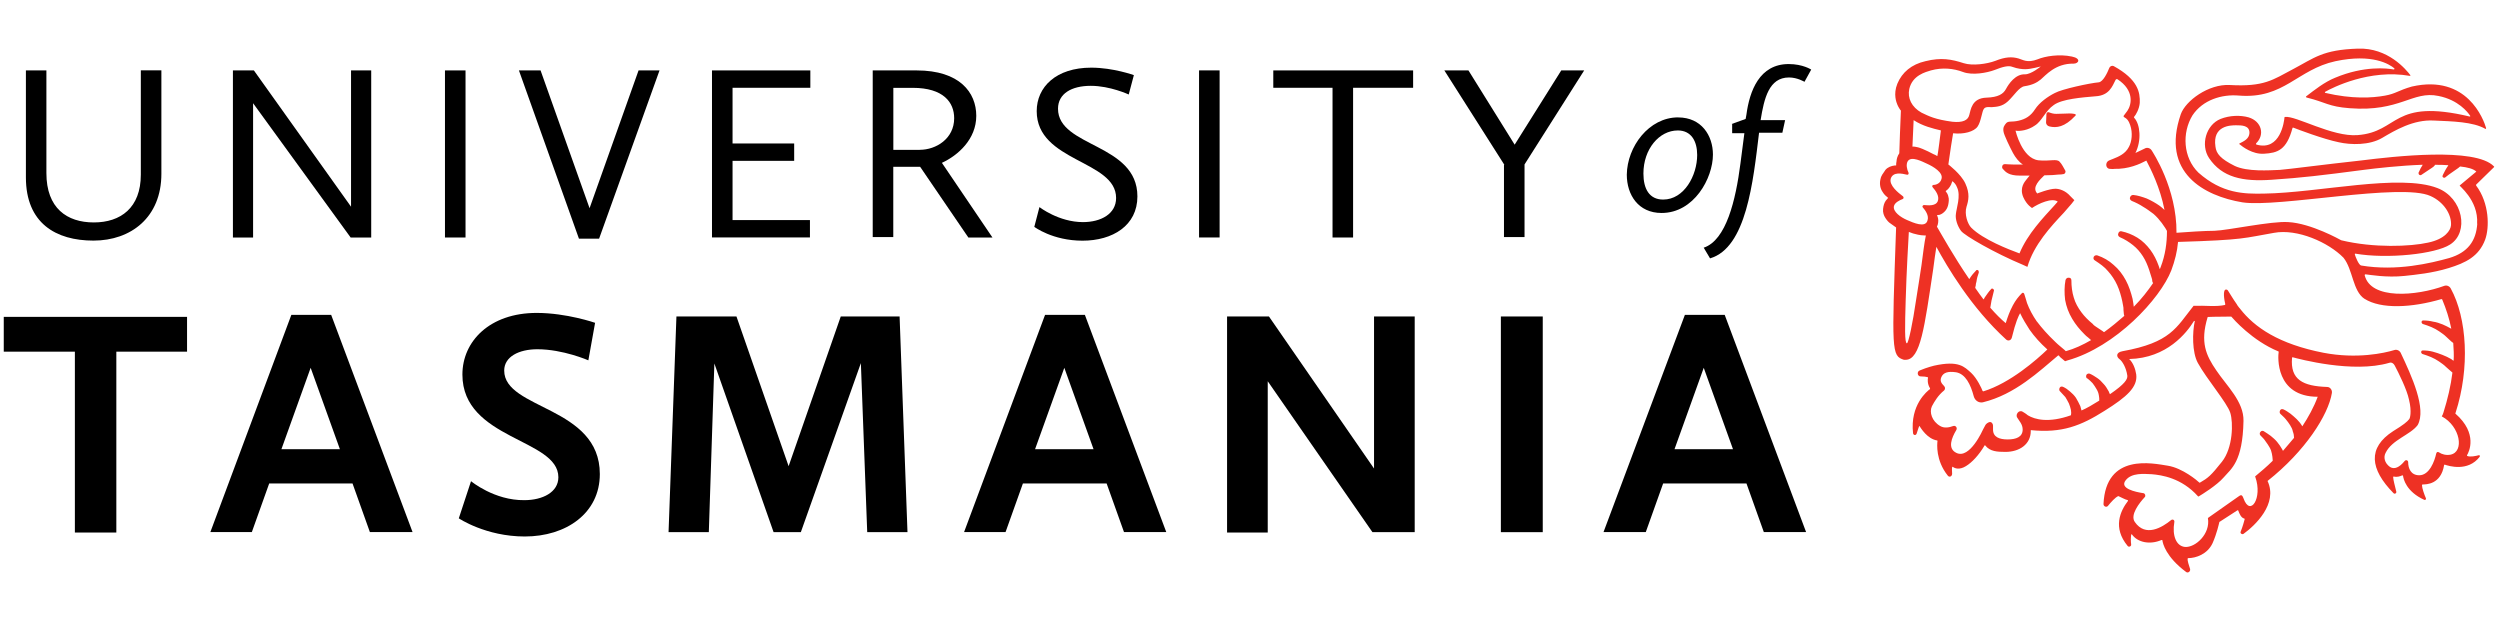 <svg width="161" height="40" viewBox="0 0 161 40" fill="none" xmlns="http://www.w3.org/2000/svg">
<g clip-path="url(#clip0_747_40398)">
<path d="M1.664 4.533H2.988V11.147C2.988 13.409 4.313 14.325 6.041 14.325C7.77 14.325 9.069 13.383 9.069 11.246V4.529H10.393V11.195C10.393 13.994 8.436 15.495 6.019 15.495C3.603 15.495 1.668 14.377 1.668 11.427V4.533H1.664Z" fill="black"/>
<path d="M15.026 4.535H16.35L22.607 13.312V4.535H23.906V15.295H22.581L16.299 6.647V15.295H15V4.535H15.026Z" fill="black"/>
<path d="M28.656 4.535H29.98V15.295H28.656V4.535Z" fill="black"/>
<path d="M33.414 4.533H34.812L37.968 13.409L41.124 4.533H42.474L38.582 15.37H37.284L33.418 4.533H33.414Z" fill="black"/>
<path d="M45.852 4.535H52.186V5.653H47.176V9.24H51.145V10.358H47.176V14.173H52.16V15.291H45.852V4.531V4.535Z" fill="black"/>
<path d="M56.207 4.535H59.032C61.806 4.535 62.872 5.959 62.872 7.46C62.872 8.96 61.703 10.005 60.658 10.487L63.913 15.295H62.361L59.256 10.741H57.527V15.269H56.203V4.535H56.207ZM59.234 9.648C60.279 9.648 61.449 8.935 61.449 7.614C61.449 6.595 60.761 5.657 58.778 5.657H57.531V9.652H59.234V9.648Z" fill="black"/>
<path d="M66.94 13.337C66.94 13.337 68.187 14.304 69.74 14.304C70.909 14.304 71.877 13.771 71.877 12.752C71.877 10.309 66.764 10.438 66.764 7.157C66.764 5.604 68.011 4.357 70.273 4.357C71.697 4.357 73.021 4.839 73.021 4.839L72.69 6.086C72.69 6.086 71.494 5.527 70.247 5.527C69 5.527 68.136 6.035 68.136 7.002C68.136 9.496 73.249 9.217 73.249 12.649C73.249 14.532 71.645 15.5 69.714 15.5C67.783 15.5 66.609 14.609 66.609 14.609L66.94 13.337Z" fill="black"/>
<path d="M77.219 4.533H78.543V15.293H77.219V4.533Z" fill="black"/>
<path d="M85.815 5.653H82V4.535H91.005V5.653H87.139V15.295H85.815V5.653Z" fill="black"/>
<path d="M96.882 10.616L93.016 4.535H94.568L97.544 9.317L100.545 4.535H102.021L98.18 10.59V15.269H96.856V10.612H96.882V10.616Z" fill="black"/>
<path d="M4.822 22.646H0.242V20.406H12.046V22.646H7.492V34.296H4.822V22.646Z" fill="black"/>
<path d="M18.759 20.277H21.327L26.569 34.267H23.821L22.703 31.136H17.336L16.218 34.267H13.547L18.763 20.277H18.759ZM18.127 28.929H21.89L20.006 23.687L18.123 28.929H18.127Z" fill="black"/>
<path d="M30.334 30.989C30.334 30.989 31.835 32.236 33.77 32.21C34.94 32.21 35.959 31.703 35.959 30.735C35.959 28.241 29.779 28.319 29.779 24.121C29.779 21.984 31.533 20.152 34.561 20.152C36.495 20.152 38.324 20.789 38.324 20.789L37.89 23.206C37.89 23.206 36.26 22.492 34.608 22.492C33.413 22.492 32.471 22.974 32.471 23.864C32.471 26.384 38.629 26.152 38.629 30.529C38.629 33.049 36.466 34.55 33.795 34.55C31.276 34.55 29.547 33.38 29.547 33.38L30.334 30.989Z" fill="black"/>
<path d="M43.562 20.381H47.428L50.787 30.022L54.145 20.381H57.934L58.442 34.271H55.849L55.44 23.383L51.574 34.271H49.819L46.005 23.408L45.648 34.271H43.055L43.562 20.381Z" fill="black"/>
<path d="M67.298 20.277H69.866L75.108 34.267H72.386L71.267 31.136H65.875L64.757 34.267H62.086L67.302 20.277H67.298ZM66.662 28.929H70.425L68.542 23.687L66.658 28.929H66.662Z" fill="black"/>
<path d="M79.023 20.381H81.72L88.488 30.173V20.381H91.107V34.271H88.385L81.642 24.552V34.297H79.023V20.381Z" fill="black"/>
<path d="M96.656 20.381H99.353V34.271H96.656V20.381Z" fill="black"/>
<path d="M108.504 20.277H111.071L116.313 34.267H113.591L112.473 31.136H107.106L105.988 34.267H103.266L108.507 20.277H108.504ZM107.842 28.929H111.605L109.721 23.687L107.838 28.929H107.842Z" fill="black"/>
<path d="M108.073 7.562C109.573 7.562 110.313 8.732 110.313 9.953C110.313 11.48 109.092 13.716 107.006 13.716C105.505 13.716 104.766 12.547 104.766 11.248C104.791 9.442 106.189 7.559 108.073 7.559V7.562ZM107.109 12.852C108.459 12.852 109.298 11.3 109.298 9.979C109.298 9.089 108.915 8.401 108.051 8.401C106.855 8.401 105.836 9.596 105.836 11.175C105.836 12.168 106.219 12.852 107.109 12.852Z" fill="black"/>
<path d="M111.503 7.991L112.419 7.66L112.47 7.38C112.673 5.854 113.309 4.125 115.192 4.125C116.108 4.125 116.642 4.482 116.642 4.482L116.208 5.269C116.208 5.269 115.751 4.989 115.214 4.989C113.916 4.989 113.611 6.339 113.383 7.737H114.961L114.784 8.55H113.283C112.901 11.706 112.47 15.951 110.127 16.639L109.719 15.951C111.168 15.47 111.779 12.898 112.084 10.533L112.338 8.576H111.551V7.991H111.499H111.503Z" fill="black"/>
<path d="M133.263 7.307C133.086 7.307 132.678 7.332 132.424 7.332C132.273 7.332 132.145 7.307 131.942 7.229C131.865 7.204 131.813 7.255 131.791 7.332L131.766 7.891C131.766 8.02 131.869 8.12 131.994 8.145C132.428 8.248 132.961 8.197 133.649 7.457C133.8 7.329 133.447 7.307 133.266 7.307" fill="#EE3124"/>
<path d="M160.608 10.765C160.633 10.739 160.633 10.713 160.608 10.713C159.412 9.466 154.122 10.077 152.085 10.331C149.539 10.61 147.453 10.89 146.821 10.941C146.133 10.967 144.735 11.07 143.922 10.688C143.006 10.231 142.727 9.9 142.675 9.441C142.473 8.09 143.642 8.068 143.999 8.068C144.356 8.068 144.889 8.068 144.864 8.576C144.838 8.933 144.533 9.084 144.227 9.238C144.202 9.238 144.202 9.29 144.227 9.29C144.404 9.441 145.066 9.952 145.805 9.9C146.67 9.849 147.255 9.672 147.637 8.245C147.637 8.219 147.663 8.219 147.689 8.219C147.943 8.322 149.624 8.959 150.613 9.161C151.4 9.338 152.596 9.363 153.413 8.881C154.229 8.399 155.421 7.686 156.745 7.763C157.915 7.815 159.265 7.84 160.052 8.296C160.078 8.322 160.104 8.296 160.104 8.245C159.953 7.712 158.882 4.761 155.322 5.574C154.431 5.828 154.303 6.031 153.593 6.159C152.754 6.31 151.481 6.387 149.752 5.983C149.727 5.983 149.701 5.931 149.752 5.905C150.209 5.652 152.578 4.43 155.197 4.887C155.222 4.887 155.248 4.861 155.222 4.835C154.969 4.504 153.799 3.055 151.838 3.132C149.576 3.209 149.065 3.717 147.667 4.456C146.368 5.144 145.809 5.6 143.598 5.475C142.226 5.398 140.747 6.494 140.442 7.358C139.144 11.122 141.943 12.622 144.411 13.031C146.699 13.387 154.637 11.758 156.521 12.622C157.385 13.005 157.893 13.818 157.845 14.506C157.819 14.837 157.463 15.396 156.37 15.624C155.252 15.878 152.861 15.981 150.775 15.473C150.724 15.447 148.84 14.381 147.365 14.303C146.273 14.226 143.473 14.837 142.609 14.863C141.998 14.863 140.803 14.94 140.166 14.991C140.192 12.14 138.64 9.801 138.562 9.676C138.459 9.525 138.257 9.474 138.106 9.573C138.106 9.573 137.904 9.676 137.521 9.852C137.93 9.04 137.827 7.995 137.444 7.59C137.418 7.564 137.418 7.539 137.444 7.513C137.547 7.41 137.775 7.005 137.801 6.623C137.827 5.961 137.698 5.122 136.124 4.258C136.021 4.206 135.896 4.258 135.844 4.361C135.715 4.692 135.436 5.276 135.156 5.302C134.571 5.354 132.791 5.736 132.331 5.99C131.875 6.218 131.338 6.601 131.058 7.035C130.779 7.469 130.448 7.671 129.992 7.774C129.535 7.877 129.355 7.774 129.204 7.925C129.076 8.076 128.976 8.205 129.028 8.484C129.054 8.686 129.436 9.477 129.638 9.856C129.789 10.136 130.021 10.441 130.275 10.595H129.664C129.488 10.595 129.131 10.57 129.131 10.57C129.054 10.57 128.98 10.595 128.954 10.673C128.928 10.75 128.928 10.824 128.98 10.875C129.157 11.077 129.363 11.309 130.073 11.309H130.709C130.632 11.412 130.532 11.511 130.481 11.589C130.429 11.666 130.025 12.071 130.304 12.707C130.532 13.215 130.863 13.395 130.863 13.395C131.272 13.115 132.162 12.707 132.519 12.987C132.441 13.064 132.39 13.137 132.316 13.215C131.577 14.028 130.587 15.046 130.054 16.319C129.366 16.066 127.715 15.429 126.949 14.664C126.721 14.436 126.493 13.8 126.644 13.314C126.773 12.906 126.872 12.475 126.567 11.813C126.287 11.203 125.474 10.592 125.474 10.592C125.577 9.852 125.728 8.863 125.78 8.583C126.468 8.661 127.13 8.48 127.358 8.149C127.586 7.818 127.637 7.156 127.766 7.005C127.869 6.855 128.123 6.902 128.248 6.902C128.553 6.877 128.936 6.877 129.315 6.52C129.723 6.137 130.028 5.604 130.381 5.552C130.889 5.475 131.169 5.324 131.426 5.118C131.732 4.864 132.368 4.074 133.538 4.099C133.869 4.099 134.045 3.768 133.435 3.643C132.622 3.467 131.706 3.617 131.22 3.82C130.558 4.074 130.278 3.846 129.999 3.768C129.565 3.64 129.134 3.665 128.498 3.919C127.965 4.121 127.023 4.25 126.464 4.07C125.677 3.816 125.015 3.687 123.996 3.941C123.105 4.143 122.495 4.655 122.19 5.39C121.91 6.078 122.138 6.612 122.19 6.74C122.241 6.869 122.366 7.072 122.418 7.123C122.392 7.708 122.315 9.643 122.315 9.871C122.186 10.047 122.138 10.279 122.138 10.379C122.112 10.482 122.112 10.555 122.112 10.658H122.009C121.807 10.684 121.575 10.761 121.424 10.938L121.373 11.015L121.321 11.092C121.296 11.144 121.244 11.195 121.218 11.243L121.141 11.394C121.115 11.445 121.115 11.523 121.09 11.596C121.064 11.725 121.064 11.876 121.09 12.004C121.115 12.133 121.167 12.258 121.24 12.361C121.343 12.538 121.469 12.641 121.597 12.744C121.546 12.795 121.494 12.873 121.446 12.92C121.343 13.071 121.296 13.226 121.27 13.454C121.244 13.682 121.321 13.888 121.421 14.039C121.52 14.189 121.623 14.318 121.752 14.395C121.855 14.473 122.006 14.572 122.109 14.649C121.829 22.613 121.803 22.919 122.616 23.172H122.719C123.687 23.172 123.94 21.035 124.5 17.32C124.577 16.786 124.628 16.301 124.702 15.896C125.39 17.169 126.942 19.814 129.204 21.874C129.333 21.977 129.51 21.925 129.561 21.745C129.815 20.7 129.995 20.347 130.095 20.167C130.245 20.498 130.503 20.928 130.705 21.234C131.011 21.668 131.393 22.098 131.849 22.506C131.161 23.169 129.458 24.669 127.729 25.203C127.712 25.203 127.695 25.194 127.678 25.177C127.626 25.026 127.321 24.364 126.938 24.007C126.504 23.625 126.151 23.194 124.547 23.551C124.547 23.551 124.113 23.654 123.631 23.857C123.429 23.934 123.481 24.239 123.683 24.239C123.885 24.239 124.066 24.265 124.139 24.291C124.165 24.291 124.165 24.316 124.165 24.316C124.139 24.419 124.113 24.725 124.294 25.004V25.056C124.117 25.184 122.995 26.075 123.201 27.907C123.227 28.035 123.378 28.057 123.429 27.932C123.506 27.678 123.606 27.399 123.606 27.425C123.709 27.576 124.113 28.263 124.75 28.366C124.775 28.366 124.775 28.392 124.775 28.392C124.75 28.594 124.647 29.639 125.438 30.632C125.541 30.761 125.717 30.684 125.717 30.503C125.717 30.353 125.691 30.224 125.717 30.095C125.717 30.07 125.743 30.044 125.769 30.07C125.897 30.172 126.203 30.272 126.607 30.018C126.99 29.79 127.446 29.304 127.803 28.694C127.803 28.668 127.854 28.668 127.854 28.694C128.16 29.076 128.616 29.102 129.153 29.102C130.043 29.102 130.782 28.62 130.782 27.752V27.701C132.791 27.903 134.012 27.421 135.539 26.453C136.962 25.563 137.676 24.927 137.573 24.114C137.521 23.757 137.371 23.353 137.117 23.121C139.559 23.069 140.832 21.418 141.288 20.678C141.314 20.652 141.365 20.678 141.34 20.704C141.189 21.392 141.163 22.687 141.542 23.375C142.101 24.394 143.425 25.942 143.628 26.579C143.83 27.215 143.804 28.841 143.094 29.735C142.384 30.629 142.204 30.779 141.671 31.085H141.645C141.516 30.956 140.553 30.143 139.611 29.992C138.643 29.841 135.616 29.154 135.465 32.461C135.465 32.611 135.642 32.689 135.745 32.589C135.947 32.335 136.227 32.03 136.407 31.953H136.433C136.51 31.979 136.867 32.181 137.018 32.207C137.043 32.207 137.043 32.232 137.043 32.258C136.536 32.92 136.05 33.987 137.018 35.157C137.095 35.26 137.271 35.183 137.246 35.054C137.22 34.877 137.22 34.645 137.246 34.443C137.246 34.417 137.297 34.392 137.297 34.417C137.654 34.925 138.441 35.105 139.206 34.774C139.232 34.774 139.258 34.774 139.258 34.8C139.283 35.002 139.486 35.867 140.784 36.834C140.913 36.937 141.09 36.783 141.038 36.632C140.961 36.378 140.862 36.124 140.887 35.97C140.887 35.944 140.913 35.944 140.913 35.944C141.421 35.944 142.16 35.69 142.491 34.977C142.771 34.34 142.899 33.73 142.925 33.627C142.925 33.627 142.925 33.601 142.951 33.601L144.095 32.861C144.121 32.861 144.146 32.861 144.146 32.887C144.224 33.09 144.323 33.343 144.529 33.395C144.555 33.395 144.555 33.421 144.555 33.446C144.529 33.549 144.426 33.928 144.301 34.233C144.249 34.337 144.378 34.436 144.477 34.384C145.217 33.851 146.718 32.45 146.03 30.974C148.447 29.065 149.947 26.726 150.175 25.302C150.201 25.1 150.047 24.92 149.87 24.92C148.318 24.868 147.479 24.463 147.608 23.036C147.608 23.011 147.634 23.01 147.659 23.01C148.042 23.113 151.525 24.055 153.865 23.367C154.016 23.316 154.145 23.393 154.222 23.544C154.476 24.026 155.009 25.096 155.138 25.733C155.34 26.546 155.189 26.954 155.163 26.98C155.035 27.156 154.781 27.362 154.119 27.767C152.463 28.834 152.618 30.209 154.145 31.762C154.222 31.839 154.347 31.762 154.321 31.659C154.244 31.328 154.119 30.897 154.119 30.717C154.119 30.691 154.145 30.691 154.17 30.691C154.398 30.743 154.579 30.665 154.704 30.614C154.729 30.614 154.755 30.614 154.755 30.64C154.781 30.842 154.957 31.659 156.127 32.192C156.179 32.218 156.256 32.166 156.23 32.089C156.127 31.861 155.976 31.427 155.976 31.25C155.976 31.224 156.002 31.199 156.002 31.199C156.256 31.199 157.198 31.199 157.4 29.952C157.4 29.926 157.426 29.926 157.452 29.926C157.68 30.003 158.927 30.408 159.692 29.418C159.717 29.367 159.692 29.29 159.64 29.315C159.438 29.367 159.081 29.444 158.901 29.367C158.875 29.367 158.875 29.341 158.875 29.315C159.004 29.113 159.589 27.918 158.136 26.645C158.136 26.645 158.11 26.619 158.136 26.593C159.077 23.695 158.875 20.487 157.83 18.581C157.753 18.431 157.577 18.354 157.422 18.405C155.616 19.067 152.666 19.321 152.283 17.717C152.283 17.691 152.309 17.666 152.335 17.666C152.589 17.691 153.685 17.894 154.855 17.769C155.568 17.691 156.635 17.592 157.705 17.261C158.776 16.93 159.64 16.522 160.045 15.429C160.324 14.668 160.324 13.09 159.46 11.945V11.894L160.63 10.75L160.608 10.765ZM123.238 7.737C123.823 8.12 124.459 8.271 124.993 8.399C124.993 8.399 124.79 10.055 124.764 10.055C124.687 10.003 124.588 9.952 124.511 9.926C124.283 9.797 124.054 9.698 123.823 9.595C123.694 9.543 123.569 9.492 123.414 9.466C123.337 9.441 123.264 9.441 123.161 9.441L123.238 7.737ZM122.958 5.729C123.161 4.839 124.025 4.636 124.356 4.533C125.096 4.331 125.805 4.405 126.416 4.636C127.027 4.868 127.968 4.688 128.45 4.508C128.958 4.305 129.34 4.202 129.594 4.305C129.951 4.434 130.231 4.456 130.433 4.456C130.816 4.456 131.375 4.28 131.426 4.28C131.426 4.28 130.816 4.787 130.407 4.787C129.797 4.761 129.363 5.398 129.186 5.729C129.009 6.06 128.678 6.262 127.939 6.288C126.972 6.314 126.92 7.075 126.821 7.406C126.743 7.737 126.412 7.914 125.728 7.84C124.61 7.69 124.227 7.484 123.745 7.255C123.109 6.899 122.83 6.314 122.958 5.729ZM121.763 11.504C121.914 11.048 122.476 11.173 122.807 11.25C122.885 11.276 122.936 11.199 122.91 11.122C122.807 10.919 122.734 10.588 122.859 10.382C123.087 10.025 123.801 10.408 124.132 10.559C124.463 10.71 125.199 11.118 125.022 11.552C124.945 11.806 124.691 11.909 124.514 11.909C124.437 11.909 124.411 12.012 124.463 12.06C124.639 12.262 124.919 12.619 124.794 12.95C124.669 13.281 124.183 13.229 123.904 13.204C123.826 13.204 123.775 13.307 123.826 13.354C124.003 13.557 124.235 13.888 124.132 14.193C124.003 14.701 123.216 14.344 122.807 14.167C122.399 13.991 121.892 13.634 121.969 13.277C122.02 13.049 122.326 12.895 122.528 12.821C122.605 12.795 122.605 12.692 122.554 12.645C122.248 12.416 121.638 11.931 121.766 11.501M122.804 22.109C122.653 22.109 122.675 21.017 122.727 19.31C122.778 17.504 122.903 15.392 122.929 14.936C123.105 15.013 123.286 15.065 123.514 15.113C123.642 15.139 123.793 15.164 123.948 15.164H124.025C123.922 15.646 123.848 16.308 123.745 17.073C123.668 17.633 123.517 18.523 123.389 19.361C123.186 20.759 122.907 22.109 122.804 22.109ZM131.176 20.711C130.896 20.303 130.694 19.924 130.54 19.516C130.488 19.365 130.437 19.133 130.363 18.931C130.337 18.854 130.26 18.828 130.212 18.88C129.984 19.108 129.804 19.336 129.627 19.667C129.627 19.692 129.602 19.692 129.602 19.718C129.425 20.049 129.296 20.406 129.168 20.811C128.862 20.557 128.505 20.2 128.174 19.817C128.174 19.766 128.2 19.715 128.2 19.667C128.226 19.564 128.226 19.464 128.252 19.361C128.303 19.159 128.355 18.953 128.402 18.751C128.428 18.699 128.402 18.648 128.377 18.622C128.325 18.57 128.248 18.57 128.226 18.622C128.075 18.773 127.946 18.979 127.818 19.155C127.792 19.207 127.766 19.258 127.74 19.284C127.564 19.056 127.384 18.802 127.207 18.545C127.207 18.493 127.207 18.468 127.233 18.416C127.233 18.313 127.258 18.239 127.284 18.137C127.31 17.934 127.361 17.754 127.435 17.552C127.435 17.5 127.435 17.474 127.409 17.423C127.358 17.371 127.281 17.371 127.258 17.423C127.108 17.574 126.979 17.728 126.85 17.93C126.85 17.93 126.824 17.956 126.824 17.982C125.831 16.533 124.993 15.032 124.739 14.598C124.764 14.546 124.764 14.521 124.79 14.469C124.842 14.267 124.842 14.086 124.764 13.91C124.764 13.884 124.739 13.884 124.739 13.858C124.79 13.858 124.842 13.833 124.915 13.833C125.066 13.781 125.195 13.682 125.298 13.553C125.401 13.424 125.449 13.274 125.474 13.145C125.5 12.994 125.526 12.814 125.474 12.663C125.449 12.512 125.371 12.409 125.298 12.306C125.449 12.203 125.552 12.078 125.629 11.924C125.655 11.872 125.68 11.846 125.68 11.795C125.706 11.769 125.706 11.717 125.732 11.666C125.861 11.769 125.96 11.868 126.037 12.074C126.291 12.608 125.986 13.446 125.96 13.777C125.908 14.108 126.063 14.565 126.291 14.87C126.519 15.175 128.454 16.294 130.286 17.059L130.565 17.187C130.974 15.764 132.092 14.568 132.905 13.704C133.082 13.502 133.262 13.296 133.413 13.119L133.589 12.891L133.335 12.637C133.004 12.255 132.596 12.155 132.368 12.155C131.96 12.155 131.198 12.46 131.198 12.46C130.816 12.052 131.4 11.545 131.654 11.291C131.985 11.291 132.416 11.265 132.596 11.239C132.673 11.239 132.773 11.239 132.876 11.213C132.979 11.213 133.052 11.085 133.004 10.986C132.901 10.809 132.776 10.551 132.647 10.426C132.471 10.198 132.011 10.401 131.275 10.323C130.209 10.195 129.8 8.414 129.8 8.414C130.08 8.466 130.613 8.388 131.047 8.083C131.503 7.804 131.709 7.141 132.269 6.759C132.802 6.376 134.049 6.277 134.965 6.2C135.829 6.148 136.032 5.563 136.238 5.155C136.263 5.104 136.315 5.078 136.366 5.104C137.459 5.817 137.282 6.733 137.003 7.138C136.951 7.215 136.852 7.34 136.775 7.443C136.749 7.469 136.749 7.52 136.8 7.546C136.977 7.649 137.08 7.748 137.183 8.054C137.36 8.561 137.286 9.12 137.106 9.452C136.878 9.908 136.444 10.088 136.061 10.239C136.01 10.264 135.91 10.29 135.807 10.342C135.553 10.47 135.605 10.875 135.885 10.875C136.035 10.875 136.087 10.901 136.138 10.875C137.08 10.901 137.794 10.57 138.224 10.342C138.504 10.875 139.114 12.071 139.394 13.52C139.291 13.417 139.166 13.318 139.063 13.24C138.809 13.064 138.529 12.909 138.25 12.784C137.97 12.681 137.665 12.582 137.385 12.556C137.308 12.556 137.235 12.582 137.183 12.685C137.132 12.788 137.183 12.887 137.286 12.939C137.54 13.042 137.794 13.167 138.025 13.321C138.253 13.45 138.482 13.627 138.688 13.777C138.89 13.954 139.07 14.16 139.221 14.362C139.298 14.465 139.372 14.59 139.449 14.693L139.552 14.87V14.896C139.552 15.635 139.449 16.422 139.144 17.209C139.118 17.261 139.118 17.287 139.092 17.338C139.066 17.261 139.041 17.187 139.015 17.11C138.886 16.753 138.71 16.396 138.482 16.091C138.253 15.786 137.974 15.506 137.643 15.304C137.312 15.102 136.981 14.973 136.624 14.896C136.547 14.87 136.447 14.921 136.422 15.024C136.37 15.127 136.422 15.227 136.525 15.278C136.83 15.407 137.109 15.584 137.363 15.786C137.617 15.988 137.819 16.22 138 16.5C138.18 16.779 138.305 17.084 138.408 17.39C138.459 17.541 138.511 17.721 138.559 17.872C138.585 17.949 138.61 18.022 138.61 18.125C138.61 18.151 138.636 18.203 138.662 18.228C138.331 18.71 137.922 19.247 137.415 19.755C137.415 19.678 137.389 19.626 137.389 19.553C137.363 19.45 137.363 19.35 137.338 19.247C137.235 18.839 137.109 18.434 136.903 18.052C136.697 17.669 136.447 17.338 136.116 17.059C135.811 16.779 135.454 16.577 135.072 16.448C134.994 16.422 134.895 16.448 134.844 16.525C134.792 16.628 134.818 16.728 134.921 16.779C135.226 16.981 135.531 17.187 135.759 17.467C135.988 17.721 136.194 18.026 136.344 18.357C136.495 18.688 136.598 19.045 136.675 19.402C136.701 19.505 136.701 19.578 136.727 19.681C136.753 19.784 136.753 19.858 136.753 19.961C136.753 20.064 136.778 20.138 136.778 20.241C136.778 20.266 136.804 20.318 136.804 20.343C136.396 20.7 135.965 21.057 135.506 21.388C135.48 21.388 135.454 21.363 135.428 21.337C135.351 21.285 135.278 21.234 135.2 21.186C135.123 21.134 135.05 21.083 134.972 21.035C134.895 20.984 134.821 20.932 134.77 20.858C134.49 20.631 134.237 20.377 134.031 20.097C133.828 19.817 133.648 19.512 133.549 19.155C133.446 18.824 133.398 18.442 133.398 18.063C133.398 17.96 133.346 17.886 133.247 17.886C133.144 17.861 133.045 17.938 133.019 18.037C132.942 18.445 132.942 18.876 132.993 19.31C133.07 19.744 133.221 20.149 133.449 20.531C133.677 20.914 133.931 21.219 134.237 21.524C134.314 21.602 134.387 21.675 134.465 21.727C134.542 21.778 134.593 21.855 134.667 21.903C134.134 22.209 133.6 22.462 133.037 22.617L132.96 22.54C132.758 22.363 132.552 22.209 132.375 22.032C131.868 21.55 131.485 21.116 131.18 20.708M149.263 25.545C149.009 26.233 148.653 26.869 148.27 27.454C148.167 27.277 148.042 27.123 147.913 26.998C147.784 26.873 147.634 26.744 147.505 26.641C147.354 26.538 147.225 26.439 147.049 26.362C146.971 26.336 146.898 26.336 146.846 26.413C146.795 26.49 146.795 26.615 146.872 26.667C146.975 26.77 147.1 26.869 147.203 26.998C147.306 27.127 147.406 27.252 147.483 27.381C147.56 27.509 147.634 27.634 147.659 27.789C147.711 27.918 147.737 28.068 147.737 28.197C147.509 28.477 147.255 28.756 147.023 29.036C146.997 29.01 146.997 28.959 146.971 28.933C146.868 28.756 146.769 28.602 146.64 28.451C146.512 28.3 146.387 28.197 146.232 28.068C146.081 27.965 145.953 27.866 145.776 27.763C145.699 27.737 145.625 27.737 145.574 27.815C145.496 27.892 145.522 28.017 145.599 28.068C145.702 28.171 145.827 28.296 145.905 28.425C146.008 28.554 146.081 28.679 146.159 28.808C146.236 28.936 146.287 29.087 146.309 29.216C146.331 29.345 146.361 29.496 146.361 29.624V29.676C145.978 30.058 145.574 30.39 145.243 30.669C145.243 30.669 145.217 30.695 145.243 30.721C145.724 32.071 144.912 33.314 144.481 32.093C144.378 31.813 144.305 31.865 144.099 32.015C143.922 32.144 142.395 33.211 142.215 33.34L142.189 33.365C142.366 34.384 141.377 35.275 140.714 35.223C140.155 35.172 139.876 34.509 140.027 33.619C140.052 33.49 139.924 33.417 139.824 33.49C139.239 33.972 138.169 34.609 137.485 33.619C137.154 33.163 137.79 32.372 138.121 32.015C138.198 31.938 138.147 31.787 138.044 31.762C137.51 31.684 136.466 31.456 136.9 30.923C137.282 30.441 138.044 30.515 138.577 30.54C139.188 30.592 140.486 30.768 141.553 31.964C141.553 31.964 141.579 31.99 141.605 31.964C141.781 31.861 142.774 31.25 143.208 30.743C143.69 30.183 144.43 29.749 144.481 27.105C144.507 25.858 143.389 24.842 142.727 23.849C142.064 22.882 141.682 22.043 142.167 20.439C142.167 20.413 142.193 20.413 142.193 20.413C142.27 20.413 142.627 20.388 143.668 20.388H143.694C143.823 20.538 145.044 21.94 146.721 22.628C146.747 22.628 146.747 22.654 146.747 22.654C146.696 22.959 146.519 25.552 149.267 25.552M152.265 19.236C153.332 19.924 155.318 19.821 157.227 19.262C157.244 19.262 157.261 19.271 157.279 19.288C157.532 19.898 157.735 20.509 157.864 21.171C157.687 21.068 157.481 20.969 157.304 20.892C157.102 20.814 156.896 20.741 156.694 20.715C156.491 20.664 156.285 20.638 156.057 20.638C156.006 20.638 155.954 20.664 155.954 20.715C155.929 20.767 155.98 20.844 156.032 20.866C156.208 20.917 156.414 20.995 156.591 21.068C156.767 21.142 156.948 21.245 157.098 21.348C157.249 21.451 157.429 21.576 157.555 21.705C157.705 21.833 157.834 21.984 157.989 22.087C158.014 22.47 158.04 22.849 158.014 23.231C157.963 23.205 157.911 23.18 157.864 23.128C157.687 23.025 157.481 22.926 157.279 22.849C157.076 22.771 156.87 22.698 156.668 22.646C156.466 22.595 156.26 22.569 156.032 22.569C155.98 22.569 155.929 22.595 155.929 22.646C155.903 22.698 155.954 22.775 156.006 22.797C156.182 22.849 156.388 22.926 156.565 22.999C156.742 23.073 156.922 23.176 157.073 23.279C157.223 23.382 157.404 23.507 157.529 23.636C157.68 23.765 157.808 23.89 157.937 23.993C157.834 24.831 157.632 25.696 157.352 26.586C157.326 26.663 157.301 26.737 157.249 26.814C158.445 27.45 158.724 29.102 157.808 29.282C157.529 29.334 157.249 29.256 157.069 29.131C156.992 29.08 156.918 29.106 156.892 29.209C156.789 29.691 156.458 30.607 155.8 30.607C155.266 30.607 155.086 30.172 155.086 29.768C155.086 29.639 154.935 29.591 154.858 29.691C154.527 30.099 154.196 30.25 153.916 30.073C153.56 29.819 153.482 29.437 153.637 29.157C154.045 28.319 155.215 28.013 155.697 27.377C156.282 26.332 155.314 24.221 154.604 22.72C154.527 22.569 154.351 22.492 154.196 22.543C153.534 22.746 151.779 23.128 149.642 22.72C146.769 22.161 145.191 21.09 144.249 19.869C144.249 19.869 144.249 19.843 144.224 19.843C144.172 19.766 144.095 19.692 144.047 19.59C143.793 19.233 143.639 18.953 143.488 18.725C143.462 18.674 143.411 18.648 143.385 18.648C143.105 18.596 143.256 19.387 143.308 19.59C143.308 19.607 143.299 19.624 143.282 19.641C142.697 19.77 142.035 19.667 141.274 19.692C141.274 19.692 141.248 19.692 141.248 19.718C140.155 21.09 139.798 22.058 136.694 22.617C136.26 22.694 136.285 22.974 136.491 23.125C136.668 23.253 136.926 23.658 136.999 24.191C137.025 24.419 136.848 24.725 135.881 25.387C135.855 25.335 135.829 25.284 135.804 25.21C135.701 25.034 135.601 24.853 135.473 24.728C135.344 24.578 135.219 24.449 135.064 24.346C134.91 24.243 134.759 24.143 134.582 24.066C134.505 24.04 134.432 24.066 134.38 24.118C134.329 24.195 134.329 24.32 134.406 24.372H134.432C134.535 24.449 134.66 24.574 134.763 24.677C134.866 24.806 134.939 24.931 135.016 25.059C135.094 25.188 135.145 25.313 135.167 25.468C135.193 25.571 135.193 25.696 135.193 25.799C134.785 26.053 134.406 26.281 134.049 26.435C134.023 26.332 133.997 26.259 133.972 26.156C133.894 25.979 133.795 25.799 133.692 25.622C133.589 25.471 133.438 25.317 133.31 25.214C133.159 25.085 133.03 24.986 132.853 24.909C132.776 24.883 132.703 24.883 132.651 24.96C132.6 25.037 132.6 25.162 132.677 25.214L132.703 25.24C132.806 25.343 132.905 25.468 133.008 25.571C133.085 25.699 133.159 25.825 133.236 25.979C133.288 26.108 133.339 26.259 133.365 26.387C133.391 26.516 133.391 26.641 133.365 26.744C131.941 27.252 131.051 27.024 130.591 26.744C130.44 26.615 130.337 26.568 130.26 26.516C130.131 26.439 130.006 26.49 129.929 26.593C129.852 26.696 129.852 26.847 129.929 26.924C129.981 27.002 130.058 27.127 130.131 27.23C130.209 27.358 130.26 27.509 130.26 27.664C130.26 28.146 129.826 28.3 129.293 28.3C128.759 28.3 128.351 28.149 128.351 27.664V27.41C128.351 27.281 128.248 27.156 128.123 27.182C128.02 27.208 127.921 27.285 127.869 27.358L127.718 27.638C127.693 27.689 126.854 29.595 125.989 29.165C125.404 28.885 125.684 28.197 125.989 27.689C126.067 27.539 125.938 27.384 125.787 27.436C125.508 27.539 125.202 27.587 124.948 27.436C124.415 27.13 124.235 26.546 124.415 26.163C124.592 25.832 124.823 25.449 125.202 25.144C125.279 25.067 125.279 24.942 125.202 24.864C125 24.662 124.923 24.508 125.026 24.279C125.154 24 125.434 23.897 125.967 23.974C126.578 24.077 126.909 24.761 127.111 25.526C127.189 25.806 127.442 25.961 127.696 25.909C129.782 25.401 131.334 23.901 132.555 22.882C132.607 22.907 132.633 22.933 132.658 22.985L132.99 23.264L133.14 23.213C136.245 22.348 139.118 19.244 139.832 17.412C140.06 16.801 140.214 16.191 140.266 15.58C144.592 15.451 144.514 15.326 146.445 14.995C147.946 14.716 149.955 15.606 150.922 16.599C151.533 17.36 151.507 18.736 152.272 19.244M159.537 14.403C159.46 15.521 158.927 16.26 157.731 16.617C156.536 16.948 154.347 17.482 152.059 17.099C151.908 17.073 151.702 16.566 151.651 16.386C151.651 16.36 151.651 16.334 151.676 16.334C153.762 16.691 156.841 16.36 157.783 15.749C159.03 14.962 158.621 12.748 156.97 12.111C154.527 11.169 149.337 12.416 145.802 12.468C144.503 12.494 143.105 12.468 141.579 11.118C140.586 10.15 140.512 8.55 141.196 7.428C141.858 6.435 143.08 6.056 144.198 6.156C147.097 6.384 147.939 4.478 150.404 3.941C152.795 3.434 153.887 4.143 154.192 4.397C154.218 4.423 154.192 4.475 154.167 4.475C153.733 4.397 152.257 4.221 150.378 5.008C149.69 5.287 149.054 5.795 148.52 6.203C148.494 6.229 148.494 6.255 148.546 6.281C149.793 6.586 149.944 6.866 151.319 6.969C154.575 7.222 155.366 5.825 157.043 6.181C158.316 6.435 158.927 7.226 159.077 7.454C159.103 7.48 159.077 7.506 159.052 7.506C154.016 6.31 154.523 8.499 151.827 8.701C150.198 8.83 147.832 7.428 147.148 7.531C147.122 7.531 147.122 7.557 147.122 7.557C147.097 7.811 146.868 9.746 145.316 9.312C145.29 9.312 145.29 9.26 145.29 9.235C145.875 8.675 145.647 7.811 144.809 7.557C144.275 7.406 143.587 7.428 143.002 7.66C142.061 8.043 141.704 9.338 142.263 10.18C143.102 11.427 144.426 11.706 146.284 11.578C148.219 11.449 149.488 11.298 152.21 10.941C152.997 10.838 154.549 10.662 156.024 10.61C155.921 10.761 155.848 10.916 155.77 11.092C155.745 11.118 155.745 11.169 155.77 11.221C155.796 11.272 155.873 11.298 155.921 11.272C156.072 11.169 156.227 11.07 156.377 10.967L156.605 10.816C156.683 10.765 156.756 10.713 156.808 10.64V10.614C157.113 10.614 157.393 10.614 157.672 10.64L157.646 10.691C157.518 10.868 157.418 11.074 157.315 11.276C157.29 11.328 157.29 11.379 157.315 11.405C157.367 11.456 157.418 11.456 157.466 11.431C157.617 11.302 157.797 11.177 157.948 11.074L158.202 10.897C158.279 10.846 158.353 10.794 158.43 10.721C158.912 10.772 159.294 10.871 159.475 11.052L158.408 11.942C158.279 11.916 159.629 12.858 159.526 14.41" fill="#EE3124"/>
</g>
<defs>
<clipPath id="clip0_747_40398">
<rect width="160.382" height="39.728" fill="white" transform="translate(0.242 0.137)"/>
</clipPath>
</defs>
</svg>
